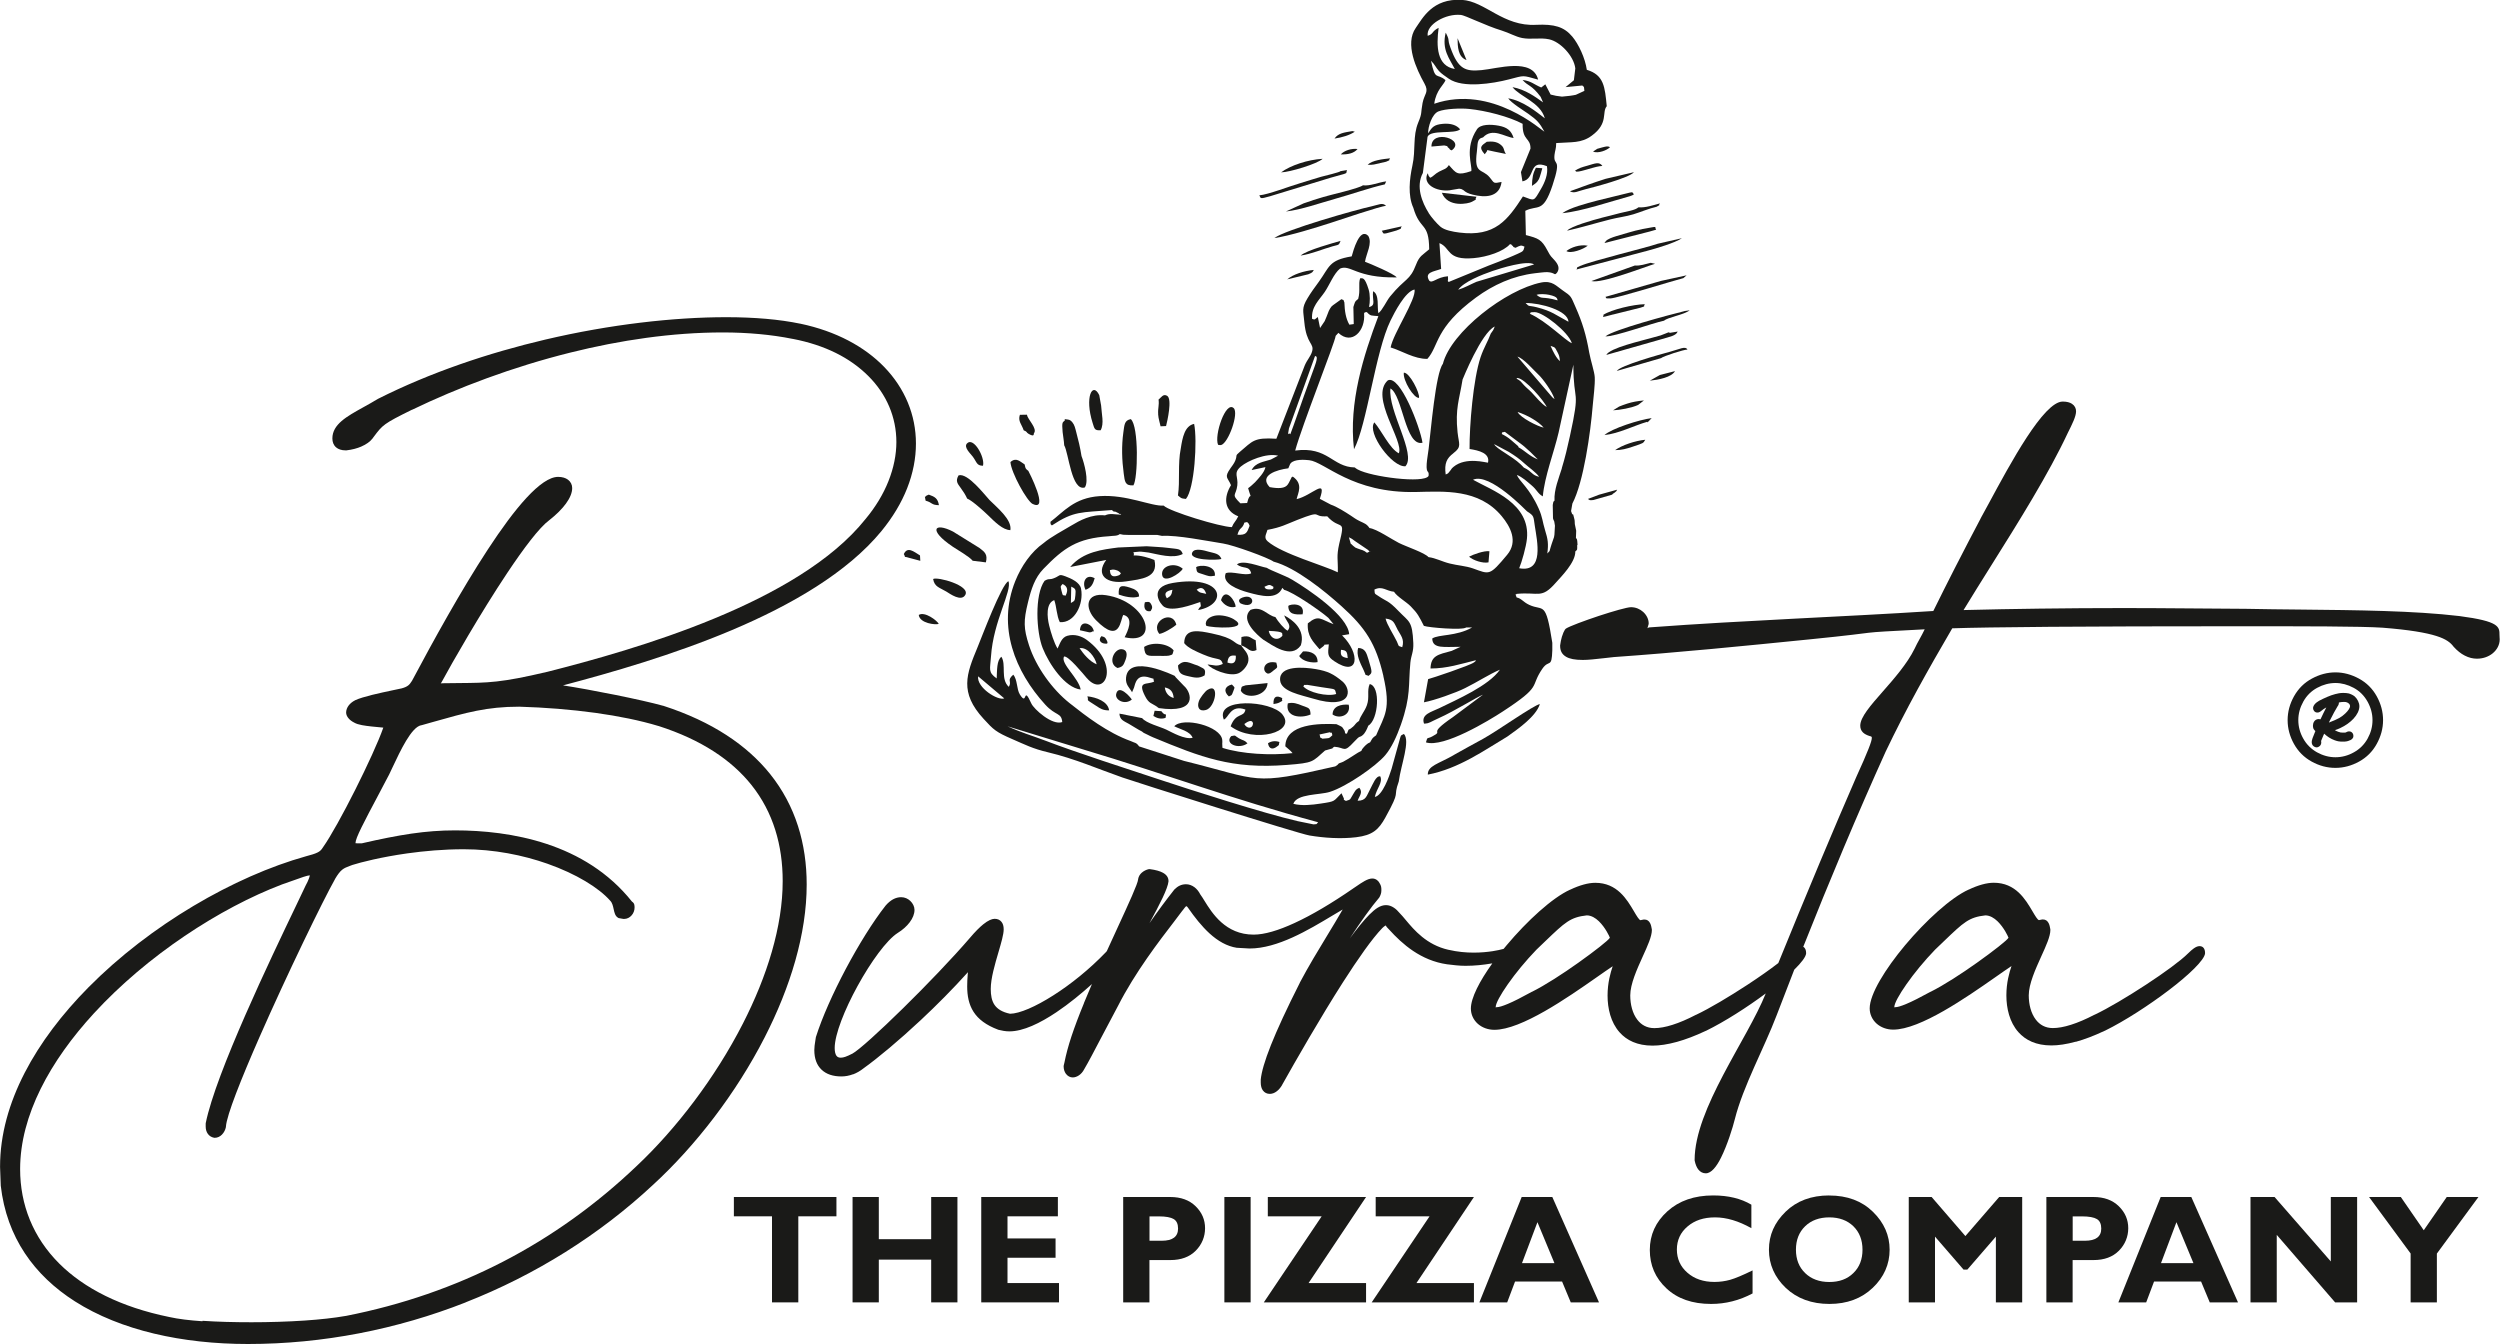 <?xml version="1.0" encoding="UTF-8"?>
<svg id="Layer_1" data-name="Layer 1" xmlns="http://www.w3.org/2000/svg" width="400" height="215.04" version="1.1" viewBox="0 0 400 215.04">
  <defs>
    <style>
      .cls-1, .cls-2 {
        fill: #1a1a18;
        stroke-width: 0px;
      }

      .cls-2 {
        fill-rule: evenodd;
      }
    </style>
  </defs>
  <g>
    <path class="cls-1" d="M246.22,28.68c.13-.25.49-1.48.55-1.76l-1.03-.08c-.47.92-.59,1.57-.63,2.9.45-.3.83-.51,1.11-1.07Z"/>
    <path class="cls-1" d="M240.05,23.11c-.6-.46-1.3-.51-2.16-.43-.85.61-1.36.86-.33,2l.33-.45s.04-.09.04-.11c0-.02.02-.08.04-.11l1.19.26,1.78.36c-.45-.7-.17-.97-.89-1.52Z"/>
    <path class="cls-1" d="M231.72,23.62c.44.33,0,.22.55.44,2.36-1.72-3.26-3.51-3.24-.61l2.05-.18c1.05.25.17,0,.65.36Z"/>
    <path class="cls-1" d="M251.2,30.61c.7.39,1.24-.03,2.55-.35,1.16-.29,6.94-1.79,7.68-2.71l-4.53,1.06c-2,.63-3.87,1.32-5.7,1.99Z"/>
    <path class="cls-1" d="M232.02,30.43l1.44-.24c.38.03.36.07.53.15.32.14.18.19.74.49.24.13.61.24.89.31,1.97.51,4.32.46,4.63-2.03-1.37.28-1.12.22-1.89-.72-1.21-1.48-2.56-.43-2.06-4.13.17-1.23-.06-2.05.99-2.28,1.51-1.61,3.43-.08,4.89.1-.38-1.22-1.07-1.72-2.4-1.97-1.28-.24-2.91-.25-3.46.57-2.04,3.05-.73,5.78-.91,6.69-2.27.77-2.4.38-3.59-.96-.42.66-.72.61-1.56,1.05-.71.37-.93.79-1.44.98-.43-.51-.2-.35-.39-.72-.91,1.72,1.33,3,3.6,2.72Z"/>
    <path class="cls-1" d="M255.93,26.6l.45-.05c-.5-.72-1.16-.4-2.37-.05-1.03.29-1.31.37-2.02.81.04.03.11.02.13.08.13.36,2.64-.62,3.8-.79Z"/>
    <path class="cls-1" d="M230.69,30.83c.94,2.46,4.28,1.77,4.83,1.45,1.22-.72.25.03.72-.8l-5.55-.64Z"/>
    <path class="cls-1" d="M258.1,50.32l4.38-1.09c.95-.33.38-.05.69-.56-1.8.03-5.36.86-6.65,1.71.28.18-.92.64,1.59-.07Z"/>
    <path class="cls-1" d="M264.11,42.05c-.83.2-1.71.51-2.53.43l-6.96,2.49c1.64.46,8.66-2.32,10.19-2.76l-.69-.16Z"/>
    <path class="cls-1" d="M265.72,53.66c-.49.12-.86.23-1.31.36-1.87.54-6.87,1.65-7.4,2.77l8.84-2.52c1.34-.41,2.29-.53,2.58-1.22l-1.23.2-.23-.08-1.25.49Z"/>
    <path class="cls-1" d="M220.79,26.1c.12-.03.93-.2.98-.22.98-.43.26-.1.65-.55-1.2.13-2.86.31-3.6,1.03.84.06,1.19-.08,1.98-.25Z"/>
    <path class="cls-1" d="M261.4,31.14c-.18-.57-.34-.37-1.26-.17l-4.58,1.12c-1.79.48-4.41,1.15-5.59,2.02,3.15-.3,7.76-1.89,10.82-2.72l.62-.25Z"/>
    <path class="cls-1" d="M256.86,47.5c.25.15-.23.27.79.25,1.07-.03,10.43-2.95,11.69-3.25l.52-.45-4.08.89-8.91,2.56Z"/>
    <path class="cls-1" d="M262.72,36.67c-.71.13-1.39.32-2.05.51-.76.21-1.35.38-2.02.59-.33.1-.73.23-1.04.37-.74.35-.65.43-.9.75l7.18-1.83,1.09-.31c-.38-.53.62-.6-2.25-.09Z"/>
    <path class="cls-1" d="M252.92,42.51c-.98.46-.36.1-.69.61l11.25-2.97c1.51-.4,4.49-1.28,5.63-2.04l-3.88.89c-1.75.62-10.76,2.79-12.3,3.52Z"/>
    <path class="cls-1" d="M256.21,34.87c-1.17.27-5.01,1.39-5.47,2.04,2.09-.46,4.6-1.22,6.88-1.8,1.35-.34,2.53-.46,3.71-.82,1.28-.39,2.46-.92,3.73-1.21.91-.54.11,0,.54-.54-1.11.29-2.29.72-3.45.63-.55.49-1.84.64-2.93.92-1.03.26-2.02.54-3.02.77Z"/>
    <path class="cls-1" d="M250.62,40.17c.7.48,2.71-.28,3.42-.86-1.27-.24-2.71.28-3.42.86Z"/>
    <path class="cls-1" d="M269.51,49.78c-2.35.57-11.36,2.98-12.64,4.03,1.32.14,7.59-2.15,9.38-2.5.64-.57,3.12-.91,4.1-1.66l-.84.12Z"/>
    <path class="cls-1" d="M234.64,9.61l-1.43-3.5c.01,1.34.05,3.01,1.43,3.5Z"/>
    <path class="cls-1" d="M181.34,77.66c.72-1,.9-9.45-.41-10.6-1.02.19-1.02.88-1.19,2.1-.31,2.2-.24,4.43.06,6.64.17,1.26.2,1.94,1.54,1.86Z"/>
    <path class="cls-1" d="M191.07,67.82c-1.53.3-1.88,2.23-2.14,3.9-.52,2.58-.1,5.23-.46,7.55.42.33.41.5,1.28.56,1.37-1.62,1.85-9.37,1.31-12.01Z"/>
    <path class="cls-1" d="M185.3,66.28c.04.72.31,1.48.39,1.93l.88-.04c.21-.81,1.01-4.35.17-4.84-.63-.37-.93.25-1.37.6.12.95-.13,1.35-.06,2.35Z"/>
    <path class="cls-1" d="M164.56,69.41c1.05.59.77,0,.89-.12.55-.74-1.02-2.18-1.15-2.94l-1.12.02c-.35,1.01.31,1.55.61,2.48.66.25.35.32.78.56Z"/>
    <path class="cls-1" d="M209.34,43.88c.78-.31.65-.38.87-.69-1.57.14-3.31.7-4.26,1.51l3.4-.82Z"/>
    <path class="cls-1" d="M170.27,71.24c.72,1.24,1.17,7.41,3.3,6.75.7-.98-.1-3.92-.53-5.03-.19-1.25-.53-2.68-.85-3.85-.16-.6-.26-1.12-.62-1.55-.19-.22-.37-.39-.69-.43-1.07-.13-.24-.09-.57.2-.26.26-.45.14-.29,1.8.08.79.2,1.25.25,2.1Z"/>
    <path class="cls-1" d="M203.27,31.38l8.73-2.67c.59-.19,1.19-.36,1.85-.54,2.07-.55,1.43-.4,1.67-.96l-1.07.18c.09.13-2.65.78-3.09.9-1.06.29-2.14.67-3.27,1-1.71.49-5.23,1.86-6.6,1.96.29.46-.09.67,1.79.13Z"/>
    <path class="cls-1" d="M214.53,24.7c1.06.04,2.08-.14,2.68-.86-.99-.12-2.13.24-2.68.86Z"/>
    <path class="cls-1" d="M208.67,32.5l-2.93,1.34c2.42-.27,5.45-1.35,7.92-2.04,2.66-.74,5.48-1.75,7.91-2.3l.22-.48c-1.2.14-2.59.78-3.72.63-.73.53-5.28,1.54-6.35,1.87-1.06.33-2.09.63-3.05.99Z"/>
    <path class="cls-1" d="M219.42,33.02c-2.28.48-13.88,3.77-15.52,5.07,2.45-.35,6.71-1.69,9.1-2.46,1.43-.46,7.91-2.67,8.77-2.69-.58-.6-1.18-.17-2.35.08Z"/>
    <path class="cls-1" d="M204.97,27.58c1.38-.02,5.87-1.39,6.65-2.17-2.33.12-5.15,1.05-6.65,2.17Z"/>
    <path class="cls-1" d="M216.35,20.98c-1.26.22-2.22.3-2.83,1.19,1.23-.18,2.43-.54,3.25-1.1l-.42-.1Z"/>
    <path class="cls-1" d="M195.21,71.21s.12,0,.16,0c1.18-.32,2.88-5.1,2.02-5.91-1.28-1.21-3.15,4.35-2.5,5.87l.32.05Z"/>
    <path class="cls-1" d="M149.3,92.64c.21,1.28,1.07,1.38,2.11,2.01.6.37,2.4,1.68,3.04.53.84-1.51-4.49-2.94-5.15-2.54Z"/>
    <path class="cls-1" d="M147,98.39c.15,1.35,2.72,1.63,3.2,1.43-.26-.52-2.23-2.04-3.2-1.43Z"/>
    <path class="cls-1" d="M147.2,88.87c-1.02-.63-2-1.48-2.59-.22.44.76-.25.25.83.6l1.81.48-.05-.86Z"/>
    <path class="cls-1" d="M232.59,120.82c-2.44,1.4-4.18,1.7-4.14,3.12,4.99-.97,9.04-3.9,12.74-6.1,1.7-1.22,4.57-3.2,5.19-5.19-1.01.18-6.71,4.24-9.05,5.54-1.58.88-3.07,1.66-4.75,2.62Z"/>
    <path class="cls-1" d="M255.59,23.79l-.7.46c.79.36,2.26-.21,2.72-.71-.43-.21-.65-.1-1.27.05-.09.02-.7.19-.75.21Z"/>
    <path class="cls-1" d="M221.09,36.93c.34.4-.11.68,1.65.15.1-.03.73-.21.73-.21,1.15-.49.42-.15.82-.66l-3.2.71Z"/>
    <path class="cls-1" d="M154.74,79.77c.76.28,2.74,2.08,3.26,2.59,1.19,1.16,2.45,2.44,3.66,2.46.28-1.69-2.14-3.61-3.34-4.82-.75-.79-3.5-4.41-4.95-3.94-.53.91-.17,1.31.35,2.02.44.6.73,1.06,1.02,1.68Z"/>
    <path class="cls-1" d="M165.23,80.63c2.75,1.33-.69-5.28-.69-5.28-.55-.39-.49-.6-.59-1.03-.74-.47-1.36-1.21-2.28-.39.12,1.71,2.64,6.26,3.56,6.71Z"/>
    <path class="cls-1" d="M147.99,79.53l-.03-.15.02.16s0,0,.01-.01Z"/>
    <path class="cls-1" d="M157.28,74.51c.35-1.35-1.54-4.69-2.57-3.55-.56.62.6,1.64.94,2.11.66.89.59,1.44,1.63,1.45Z"/>
    <path class="cls-1" d="M152.42,87.46c.74.5,2.69,1.6,3.21,2.26l2.11.26c.32-1.29-.19-1.66-1.02-2.3l-4.24-2.63c-3-1.54-4.02-.26-.05,2.41Z"/>
    <path class="cls-1" d="M150.23,80.83c-.18-1.08-.63-1.34-1.62-1.69-.44.22-.27.04-.62.39l.11.58c1.15.31.84.69,2.13.72Z"/>
    <path class="cls-1" d="M214.49,38.54c-1.12.32-5.44,1.49-6.39,2.35,1.73-.25,3.51-1.03,5.11-1.48.97-.28,1-.11,1.28-.87Z"/>
    <path class="cls-1" d="M176.1,68.85c.6-1.09.14-2.66.08-3.96l-.3-1.67c-1.08-2.21-2.37.32-1.06,4.45.3.95.3,1.23,1.28,1.17Z"/>
    <path class="cls-1" d="M173.91,108.51c2.82,3.28,5.49-2.07-.03-6.13-.76-.56-1.94-1-3.12-.65-.91.27-1.16,1.23-1.55,2.04-.55-.88-1.06-2.53-1.35-3.71-.32-1.31-.54-3.56.82-4.04.37.98.38,2.54.89,3.52,2.33.21,3.87-2.85,3.4-5.34-.19-1.03-1.58-1.64-2.51-1.99-1.07-.4-.84-.12-1.65.23-1.01.44-.86.01-1.68.49-1.62,2.24-1.33,8.19-.3,10.77,1.01,2.53,3.54,6.33,6.08,6.63-.32-1.85-3.26-4.15-2.67-5.28.65-.2,3.05,2.75,3.66,3.46ZM175.47,106.29c-1.12-.43-2.15-1.7-2.74-2.58,1.27-.23,2.5,1.46,2.74,2.58ZM171.4,93.86c.69.33.76.42.66,1.4-.1.99-.13.85-.72,1.22l.06-2.62ZM170,93.44c.76.31.98.98.48,1.88-.44-.21-.39.23-.65-.83-.21-.86-.11-.64.18-1.05Z"/>
    <path class="cls-1" d="M218.96,108.14c.59-.5.67-.41,0-2.61-.33-1.09-.54-1.8-1.64-1.86-.39,1.08.32,2.41.87,3.57.53,1.12,0,.55.77.9Z"/>
    <path class="cls-1" d="M189.24,91c-1.25-1.11-3.5-.5-3.3.98.2,1.51,2.92-.24,3.3-.98Z"/>
    <path class="cls-1" d="M173.98,111.41c.33.89-.55.27,1.43,1.54.64.42,1.05.72,2.05.71-.2-1.46-2.08-2.09-3.47-2.25Z"/>
    <path class="cls-1" d="M180.08,105.59c.31-.83.29-1.63-.58-1.72-1.21-.13-2.36,2.24-.7,3.01.8-.18.95-.38,1.28-1.29Z"/>
    <path class="cls-1" d="M181.09,111.93c-.24-.43-2.12-2.54-2.5-.9-.23.97,1.38,1.83,2.5.9Z"/>
    <path class="cls-1" d="M180.13,93.03c2.52-.38,5.25-.57,4.58-3.43-.78-.34-2.35-.8-3.33-.72.26-.67-.69-.44.95-.62.2-.02,1.19.12,1.46.15,1.44.26,3.88,1.04,5.45.23-.32-.89-.65-.76-2.36-.98-1.14-.15-2.25-.16-3.42-.26l-4.56.2c-2.42.32-5.63.65-7.67,3.12l5.77-1.13c-1.8,2.42.06,3.9,3.11,3.44ZM178.41,91.17c.6.13.74.35.94.57-.18.16-.08.22-.45.35-1.4.48-1.25-.65-1.32-.87.34-.07.43-.13.83-.05Z"/>
    <path class="cls-1" d="M197.39,99.07c-.73-.44-1.94-.71-2.84-.59-.66.09-1.6.47-1.63,1.3,0,.04.03.13.03.17,0,.03.03.12.05.17.83.35,7.28.7,4.39-1.05Z"/>
    <path class="cls-1" d="M242.93,71.41c.07.05.02-.02,0,0h0Z"/>
    <path class="cls-1" d="M183.18,96.36c-.28,1,.15,1.58.91,1.42.11-.24.47-.5.06-1.16-.25-.41-.43-.33-.97-.26Z"/>
    <path class="cls-1" d="M192.97,113.59c1.51-.44,2.22-4.49.21-3.2-.4.25-1.17,1.28-1.35,1.77-.36.97.03,1.76,1.15,1.43Z"/>
    <path class="cls-1" d="M191.38,90.76c.12.93.15.81,1.06,1.11.87.28,1.03.42,1.94.25.21-1.76-2.54-1.8-3-1.36Z"/>
    <path class="cls-1" d="M195.43,89.44c-.34-.89-1.07-.9-2.01-1.16-.77-.22-2.21-.63-2.62.05-.83,1.37,3.98,1.33,4.63,1.11Z"/>
    <path class="cls-1" d="M192.74,108.06c.27-1.18-.2-1.04-1.1-1.57-1.32-.39-2.13-1.08-3.16-.01.08,1.28.51,1.46,1.67,1.72,1.03.24,1.7.39,2.59-.14Z"/>
    <path class="cls-1" d="M263.56,67.48l.04.11.67-.69c-1.87.21-6.49,1.69-7.55,2.71,2.28-.23,4.8-1.55,6.83-2.12Z"/>
    <path class="cls-1" d="M260.29,64.6c-.4.13-.82.28-1.23.45l-.97.6c1.06-.04,3.01-.39,4.01-.86l.93-.72c-1.03.1-1.83.23-2.75.53Z"/>
    <path class="cls-1" d="M254.07,79.83c.29.17.16.26.89.17l2.97-.85c.33-.37.1-.07.4-.32.48-.4.15-.1.42-.48l-2.89.8-1.79.68Z"/>
    <path class="cls-1" d="M261.2,71.48c1.89-.63,1.67-.54,2.04-1.12-1.62.16-3.71.86-4.82,1.66,1,.01,1.87-.23,2.78-.54Z"/>
    <path class="cls-1" d="M267.16,56.29c-1.56.42-7.95,2.19-8.47,3.06l7.08-2.05c.33-.3,3.65-1.38,4.22-1.37-.32-.62-1.26-.06-2.83.36Z"/>
    <path class="cls-1" d="M263.97,60.91c1.39-.15,3.47-.53,4.03-1.53l-2.42.62-1.61.91Z"/>
    <path class="cls-1" d="M227.04,63.66c.18-.74-1.53-4.12-2.43-4.03-.17,1.23,1.6,4.12,2.43,4.03Z"/>
    <path class="cls-1" d="M235.05,89.07c.64.58,2.18,1.1,3.11.91l.15-1.78c-.82-.13-2.63.52-3.26.87Z"/>
    <path class="cls-1" d="M216.43,116.31c-.87.79-.45-.07-.93,1.09-.51-.18-.16.21-.35-.45-.51-.81-.28-.57-1.31-1.08-2.62-.13-8.15-.12-8.19,3.54.46.43.78.61,1.16,1.09-3.54.39-8.09.15-11.21-.84-.02-.05-.02-.13-.02-.17l-.02-.53c0-.24.04-.22,0-.57-.23-2.23-6.29-3.72-7.68-2.19.88.47,2.54.78,2.94,1.85-1.25.31-3.21-.83-4.23-1.32-.97-.46-3.19-1.01-3.85-1.83l-3.63-.72c.04,1,.7,1.18,1.51,1.64.74.42,1.38.87,2.11,1.23.04.04.1.09.13.11.03.02.1.08.14.1l.62.3c.48.23.32.18.86.41,7.72,3.2,12.58,5.11,21.41,4.42,4.34-.34,4.03-.47,6.12-2.31l1.17-.33.1-.14.22-.13c1.76.12,1.44,1.07,3.17-.81,1.04-1.14.78-.57,1.34-1.03.43-.35.7-.98.92-1.54,1.62-.93,2-6.31.22-6.65-.48,1.09.02,2.08-.45,3.39-.36,1.01-1.04,1.68-1.25,2.5-.63.42-.51.52-1,.97ZM211.59,118.19c-.66-.4-.2.03-.47-.67l1.65-.36c.48.34.17-.43.41.48-.63.62-.55.43-1.59.55Z"/>
    <path class="cls-1" d="M215.87,101.48c-.2-2.95-6.53-7.18-9.11-8.72-1.16-.69-3.42-1.47-4.08-1.91-1.14-.2-3.77-1.34-4.77-.55,1.03.82,1.94.11,2.28,1.43-.93.48-3.04-.4-4.07-.02-.69,1.66,2,2.65,3.61,3.09,2.02.55,4.61,1.23,5.44-.74l.3.32c1.39.33,5.73,3.31,7.07,4.48l.83,1.01c-2.06-.74-2.35-1.6-4.12-.13-.14,2.06.87,2.93,1.87,4.14l.27-.21c1.13-.79-.19-.41,1.22-.57-.19,1.62-.19,1.97.86,2.68,4.03,2.72,4.19-1.27,1.26-4.12l1.14-.19ZM203.05,94.31c-.7-.02-.66-.35-.74-.43.73-.29.72-.46,1.43,0-.06.09.25.46-.69.43ZM215.64,105.3c-1.05-.18-1.18-.44-1.08-1.33.93.07.98.34,1.08,1.33Z"/>
    <path class="cls-1" d="M252.41,87.23s-.05-.64-.05-.68c-.1-.53-.01-.18-.21-.47l.04-1.16-.22-1.07c-.04-.56.02-.47-.12-.99-.26-1.02-.08-.31-.32-.64l-.16-.45.21-1.2c1.81-3.47,2.9-11.35,3.26-15.71.11-1.3.38-3.26.32-4.51-.05-.88-.65-2.64-.88-3.92-.5-2.88-1.11-4.86-2.21-7.34-.76-1.71-.6-1.65-2.07-2.65-.98-.66-1.63-1.59-3.4-1.24-5.68,1.14-14.46,7.92-15.74,13.02-1.16,1.45-1.93,10.8-2.28,13.61-.09.73-.27,1.73-.31,2.38-.11,1.72.43.92.3,1.94-.72,1.25-9.18.15-11.33-1.03-.3-.17-.31-.19-.48-.33-3.6-.06-4.27-3.41-9.53-2.7,1.12-4.1,6.35-17.24,6.48-18.36l.43-.47c2.16,2.03,4.38-.35,4.11-3.12.24-.29-.04-.1.44-.21.63.7.75.53,1.85.65-2.36,6.25-4.78,13.82-3.9,21.3,2.09-3.96,3.4-15.59,5.85-20.6.6-1.23,2.34-4.64,3.83-4.96.34,1.51-3.42,7.04-3.82,9.27,1.76.53,3.82,1.87,5.88,1.83,1.89-2.12,1.14-4.93,7.77-9.81,2.76-2.03,5.95-3.48,9.43-3.89.46-.05,1.57-.2,1.98-.18,1.37.07,1.07.65,1.57.08.46-.67.19-1.29-.35-1.92-.66-.77-.6-.51-1.21-1.66-.92-1.73-1.44-1.91-3.43-2.43l-.09-3.88c1.99-1.02,2.83.49,4.35-4.07,1.56-4.7.1-2.89.32-4.88.08-.72.27-.95.27-1.89,2.48-.19,3.99.07,5.7-1.19,2.72-1.99,1.56-3.73,2.39-4.71-.3-3.06-.43-4.99-3.19-5.82-.26-1.88-1.33-4.13-2.32-5.31-1.33-1.59-2.9-2.02-5.77-1.89-5.31.3-8.16-3.77-11.9-3.99-4.72-.28-6.31,2.97-7.38,4.49-1.79,2.54.11,6.6,1.39,8.89.78,1.4-.01,1.61-.3,3.12-.32,1.7-.03,1.53-.69,3.12-.92,2.23-.37,4.31-.94,6.91-.46,2.11-.75,4.77.15,6.73,1.08,3.73,2.5,2.2,2.54,6.65-1.05.92-1.55,1.02-2.09,2.42-1.03,2.69-1.68,2.08-4.16,5.12-.59.72-1.23,2.21-1.88,2.68-.23-.9.2-3.01-.85-3.51-.17,1.41.53,2.25-.64,2.53.16-.81.19-2.01-.08-2.85-.61-1.94-.92-1.77-1.35-1.75-.32.92.07,1.92-.31,3.29-.6.47-.51.53-.77,1.3l.06,2.73-.7.1c-.57-.98-.75-2.15-.8-3.56-.29-.64.09-.23-.48-.52l-1.35.97c-.32.3-.18.09-.49.58-.19.31-.18.37-.3.66-.18.45-.29.77-.53,1.3l-.74,1.1-.36-1.76c-.49.36-.42.51-.92.29-.13-1.95,1.12-2.97,2.03-4.3.76-1.12,1.45-2.94,2.44-3.73,1.67-.74,2.59,1.53,9.07,1.4-.36-.55-4.35-2.24-5.07-2.5.19-1.3,1.23-2.95.52-4.14-1.38-1.43-2.41,2.42-2.65,3.28-3.7.61-3.54,1.69-5.24,4.04-.72.99-1.25,1.69-1.84,2.68-.96,1.6-.66,1.95-.5,3.78.33,3.62,1.66,3.37,1.23,4.76-.23.76-.77,1.27-1.16,2.19l-4.54,11.73c-3.64-.24-3.79.38-5.86,2.11-.83.69-.33.45-.73,1.42-.18.43-.52.86-.74,1.17-1.08,1.54-.47,1.43.07,2.73-1.19,1.94-1.16,4.06,1.16,4.98-.43.89-.71.94-1.02,1.73-1.81-.02-10.03-2.52-10.91-3.44-2.04.12-5.91-1.81-10.25-1.52-4.08.27-5.76,2.51-7.87,4.11.03.56.02.32.23.58,3.57-2.36,4.67-2.05,9.6-2.46.63.54.17.07.65.3l.41.2c.06.03.17.18.22.12.05-.06.15.07.22.12-1.11-.02-1.76-.28-2.6.11-2.16-.23-4.05.82-5.41,1.64-1.23.74-3.28,1.82-4.41,2.79-1.98,1.38-3.58,3.69-4.54,6.09-2.93,7.31-.02,14.48,4.8,19.76,1.68,1.84,2.59,1.24,2.72,2.79-1.62.59-4.54-2.08-4.94-2.96-1.4-3.1-.58.56-1.84-1.45-.55-.88-.36-2.36-1.06-3.17-1.11.98-.16.99-.71,1.95-1.38-1.26-.37-3.56-1.19-4.82-.76.6-.68,2.16-.75,3.47-1.42-1.02-1.05-1.42-.91-3.52.37-5.67,3.41-10.51,2.79-12.03-1.05.35-4.3,9.01-4.95,10.58-1.78,4.28-2.92,7.2.97,11.43,1.61,1.76,1.95,2.1,4.6,3.25,1.99.86,3.25,1.53,5.72,2.11,4.33,1.03,8.05,2.69,11.9,4.03,1.97.69,28.12,8.98,29.94,9.28,2.34.39,5.01.57,7.44.28,2.67-.32,3.63-1.24,4.69-3.16,2.58-4.68,1.13-2.96,2.14-5.75.37-2.76,1.87-6.48.83-7.62-.63.33-.44.12-.74,1.12l-1.24,4.47c-.37,1.19-1.45,4.27-2.68,4.49.3-1.4,1.32-2.3.87-3.3-.71-.08-1.13,1.17-1.61,2.05-.61,1.11-.63,1.84-2.01,1.86.28-.81.89-1.31.27-2.08-.6.26-.61.44-.99,1.04-.56.88-.27.8-1.15,1.07-.67-.37-.12-.04-.41-.57l-.3-.66c-1.37,1.31-.83,1.28-3.32,1.65-1.46.22-3.05.39-4.39.04.57-1.64,4.22-1.39,5.85-1.91,2.72-.87,7.37-4.11,8.86-5.87,1.01-1.2,1.84-3,2.5-4.87,1.63-4.65,1.17-6.28,1.52-9.95.12-1.21.53-1.68.47-3.12-.16-3.6-.66-3.35-2.35-5.11-1.71-1.79-1.89-1.49-3.27-2.44-.6-.42-.54-.21-.6-1.01,1.27-.63,1.86.23,3.13.35.49.79,1.97,1.61,2.68,2.34,1.12,1.14,1.33,1.61,2.1,3.12.77.28,6.25.73,6.77.25h.96c-2.56,1.46-5.37,1.08-6.39,1.77.03,1.72,1.98,1.31,4.53,1.33l-1.42.65c-2.2.59-3.32.75-3.39,2.82,2.66,0,4.91-.75,7.27-1.33-.24.37.11.01-.34.37-.6.47-6.75,2.53-7.31,2.66l-.67,3.71c1.64-.3,5.11-1.53,6.6-2.28,1.92-.95,3.91-2.25,5.56-2.94-1.79,2.57-6.81,4.74-9.71,6.16-1.22.6-2.96.96-2.44,2.46.05.01.12.01.15.01.73-.05.81-.25,2.22-.88,2.45-1.09,6.31-3.5,7.07-3.75l-4.83,3.6c-4.36,2.98-1.21,1.98-3.31,3.09-.85.45-.7-.06-.99.94,2.84.91,10.11-3.52,12.23-4.9,6.54-4.26,4.31-3.86,6.41-6.9,1.07-1.54,1.48.04,1.58-2.94v-1.19c-1.07-6.88-1.4-5.01-3.69-6.07-.99-.46-1.22-1.02-2.02-1.19-.31-.92-.2-.25,0-.57,3.58-.34,3.94.87,6.28-1.8.83-.94,3.15-3.23,3.11-4.99.39-.32.29-.29.3-1.06ZM245.46,42.31l-9.23,2.78c-1.09.47-1.86.94-2.92,1.27.9-1.27,3.75-2.4,5.49-3,1.23-.42,5.58-1.79,6.66-1.05ZM233.68,2.37c.77.08,3.99,1.73,6.57,2.51,1.24.38,2.22.99,3.29,1.2,1.42.28,2.91-.1,4.32.21,1.78.38,3.95,2.66,4.19,4.65l-.23,1.9-1.33,1.1,2.69-.26c.28.39.22-.16.32.86l-1.37.63-.42.08-.53.08-1.26.13-.95-.13-.87-.2-.85-1.64-.65.51c-1.21-.51-1.54-1.01-2.99-1.21.86,1.02,1.39.7,2.89,2.7l.39.89c-1.25-.89-2.79-2.04-4.89-2.44,1.14,1.51,4.46,2.41,5.17,4.99-1.37-1.06-3.55-2.83-5.86-3.2.48.73,2.42,1.92,3.22,2.48,1.42,1.01,1.79,1.43,2.58,2.86-.34-.09-8.41-7.62-17.63-4.47.28-2.2,1.6-3.09,1.8-3.78-1.43-1.22-1.62.24-2.32-3.1.64.62.75,1.07,1.27,1.64.38.42,1.08.89,1.6,1.25,2.24,1.53,7.01.76,9.57.1,2.63-.68,2.09-.69,4.7.03-.89-3.57-6.56-1.74-9.06-1.52-2.53.23-3.71-.08-4.97-3.6-.56-1.56-.04-.94-.66-2.22-.02-.04-.06-.12-.1-.17-.66,2.72.6,4.13,1.46,5.81-2.89-.48-2.98-3.63-2.59-6.59-1.2.62-.73.94-1.75,1.28-.27-1.82,2.93-3.59,5.27-3.34ZM228.6,34.09c-1.07-1.7-2.11-4.25-.94-6.42l.75-5.79c.5-1.18,4.34-.38,5.21-1.19-.57-.69-1.5-.98-2.73-.88-1.51.13-1.78.57-2.39,1.53-.03-1.05.62-3.1,1.64-3.51,1.09-.44,3.59-.54,4.92-.4,2.68.27,6.38,1.22,8.56,2.38-.05,2.78,1.27,2.15,1.26,3.97l-1.53,3.76.24,1.48c2.17-.42.89-3.62,3.92-2.43.22,1.23-.33,2.58-.96,3.65-1.2,2.05-.95,1.9-2.88,1.19-2.46,3.79-4.47,6.5-10.17,5.78-1.09-.14-2.37-.38-3.03-.94-.55-.46-1.49-1.55-1.87-2.16ZM230.58,43.02l-.27-4.12c1.84.73,1.09,2.79,5.49,2.4,2.15-.19,4.78-1.06,5.8-2.24.49.14.07.03.37.24.49.33-.34.03.51.35.73-.36.85-.48,1.44-.19-.17.79-.29.76-1.05,1.13-.55.26-.93.4-1.48.64-1.16.5-2.12.83-3.25,1.28l-6.36,2.61c-.08-.11-.12-.15-.14-.15.02-.02.07-.16.03-.77-1.81.14-2.49,1.21-2.99.71-.84-1.37.76-1.45,1.9-1.88ZM251.49,54.91c-1.03-.4-4.05-3.54-6.72-4.71.27-.17-.23-.25.79-.26,1.31,0,5.36,3.15,5.94,4.97ZM249.59,57.78c-.57-.45-1.12-1.55-1.5-2.44.74.28.64.13,1.08.96.29.55.34.7.42,1.47ZM247.85,47.17c1.5.32,1.26.69,1.37.89-2.59-.73-2.37-.07-3.37-.88.43-.19,1.44-.13,2-.01ZM250.95,51.48c-2.05-1.08-2.59-1.69-5.08-2.32-1.38-.35-1.14.01-1.77-.68,2.37-.02,6.8,1.21,6.85,3ZM246.2,59.99c.63.58,2.18,2.69,2.53,3.87-.06-.04-.14-.1-.18-.14-.04-.04-.12-.1-.17-.14l-5.59-6.52c.96.24,2.59,2.17,3.4,2.92ZM242.78,60.48c1.18.02,4.36,3.76,4.7,4.66-.96-.62-1.6-1.5-2.42-2.35-.45-.47-.77-.68-1.22-1.16-.58-.62-.45-.63-1.21-1.06l.14-.09ZM246.99,68.42c-.92-.17-3.76-1.6-4.17-2.5,1.49.47,3.34,1.51,4.17,2.5ZM240.77,69.09l2.79,2.09c.48.36.79.72,1.27,1.11l1.22,1.21c-1.28-.48-1.99-1.32-3.09-1.94-.04-.1-.04-.14-.03-.15-.03-.02-.08-.07-.17-.15l-1.01-.87c-.45-.39-.99-.72-1.49-.96.27-.23-.32-.19.51-.33ZM246.25,76.29c-1.24-.3-1.02-.8-2.44-1.48l-.18-.19s-.08-.08-.1-.1c-.04-.04-.18-.17-.22-.22-1.47-1.39-3.89-2.47-4.25-3.24l2.34,1.24c1.05.66,1.67,1.08,2.51,1.85.69.64,1.81,1.37,2.35,2.14ZM232.53,72.52c1.39-1.05.89-1.41.68-3.35-.4-3.8.28-5.21.8-8.44.02-.03,2.99-7.48,5.15-8.49-.26.67-.25.58-.64,1.14-.45,1.24-1.11,2.23-1.63,3.78-1.18,3.51-1.79,10.97-1.76,14.68,1.5.23,3.3.67,2.95,2.19-.27.01-3.53-.98-5.51.66-.44.37-.3.36-.56.65-.37.41-.18.36-.7.58-.25-1.82.19-2.61,1.22-3.39ZM206.22,68.58l4.19-11.63c.07.13.63-.22-.07,1.69l-1.71,4.71c-.74,2.06-1.46,4.24-2.18,6.13-.35-.48-.5.74-.22-.9ZM197.97,77.66c.17-1.43-.69-1.95.57-3.02,1.09-.92,4.08-2.21,5.96-1.73l-1.15.61c-1.13.38-2.46.46-3.09,1.69l2.21-.47c-.16.85-1.08,1.78-1.66,2.42-.37.34-.69.66-1.11.95.7,2.42.36.16-.16,2.37l-1.08.05c-1.55-1.54-.7-1.13-.49-2.87ZM214.05,91.57c-2.1-1.06-8.9-2.93-11.23-4.96-.7-.61-.17-1.2-.03-1.83,2.23-.42,2.9-.85,4.77-1.59,4.34-1.71,2.16-.43,4.8-.58,2.13,2.38,2.98.12,1.92,4.37-.48,2.16-.18,2.4-.23,4.59ZM199.09,83.62l.45-.09c.33.31.21.17.4.6-.42,1.09-.52,1.51-1.95,1.43.34-1.27.79-.86,1.11-1.94ZM156.5,108.21l4.18,3.53c-1.02.41-4.43-1.72-4.18-3.53ZM210.9,131.56c-.42.42-.01.25-.74.34l-2.55-.52c-5.45-1.26-16.94-4.94-22.12-6.66-4.98-1.65-13.3-4.32-18.25-6.22-2.15-.82-3.88-1.29-6.03-2.29l12.19,3.73c13.04,3.9,23.6,7.87,37.5,11.62ZM223.57,100.67c.56,1.03,1.17,1.59.79,2.88-.78-.23-.5-.16-.86-.91-.54-1.12-1.6-2.7-1.81-3.67,1.35.17,1.34.69,1.89,1.7ZM221.33,108.15c1.24,5.39.23,6.22-1.15,9.5-.62.45-.53.37-.96,1.12l-.33.16c-.2.16-.16.1-.42.34-.05.05-.2.2-.24.25-.47.54-.17.19-.41.61-.61.26-1.79,1.16-2.91,1.75l-.7.27c-.25.3-.15.19-.56.47-13.56,3.12-11.75,2.21-24.22-.88l-7.18-2.32c-.45-.66-.67-.52-1.31-.84-3.73-1.34-7.16-3.98-9.82-6.09-2.77-2.2-5.34-5.76-6.47-9.22-.9-2.76-.89-3.95-.18-6.87.53-2.17,1.1-3.95,2.47-5.37,3.26-3.37,5.41-4.91,10.48-5.23.78-.11,1.31,0,1.75-.35l.54.11.9.03h2.88s.97,0,.97,0h.7s.75.15.75.15c2.45-.15,7.23.82,9.78,1.22,1.68.26,7.22,2.27,8.08,2.9,3.56.95,8.18,4.71,10.89,7.15,3.8,3.42,5.49,5.99,6.68,11.14ZM215.83,85.97c.56.26.55.3.95.59l2.15,1.46c.08.15.16.22.21.26.19-.03.14.09,0,0-.09.01-.22.06-.42.17-.61-.49-.83-.42-1.48-.68-.43-.17-.34-.1-.75-.45-.29-.24-.2-.24-.37-.32l-.29-1.02ZM241.16,88.75c-2.87,3.44-2.81,3.15-5.48,2.2-1.17-.41-2.46-.47-3.73-.79-1.25-.31-2.24-.88-3.39-1.02-.6-.7-3.56-1.68-4.74-2.27-1.14-.57-3.55-2.24-4.7-2.38-.47-.68-.78-.73-1.54-1.1-.68-.33-.95-.56-1.48-.91-.86-.56-2.19-1.41-3.17-1.74l-1.76-.93c1.2-3.49-1.25-.52-3.71.05.21-.98,1.1-2.41-.62-3.61-.44.31-.06-.03-.33.42-.47.78-.42,1.81-3.36,1.27-1.8-1.89,1.18-2.79,2.98-3.01l.29-.68s.07-.1.1-.14c.58-.65,2.14-.57,2.94-.48,2.53.27,6.85,5.32,17.1,5.09,4.53-.1,10.04-.54,13.7,3.85,1.41,1.69,2.67,4.06.89,6.19ZM243.07,90.92c.42-.99,1.11-3.44,1.24-4.72.56-5.65-5.56-7.73-8.63-9.44,2.66-1.22,8.53,4.98,8.65,5.06,1.16.74,1,.78,1.24,2.33.37,2.43,1.53,7.51-2.49,6.77ZM249.9,74.92c-.48,1.55-1.28,3.44-1.18,5.18-.14.21-.16-.09-.28.7l.04,2.12c0,.06.04.14.05.19l.15.33.11.67-.08,1.44-.07.4-.38,1.1c-.16.54-.2.61-.33,1.12l-.36.39c.21-1.58.09-2.28-.36-3.73-.42-1.36-.39-2.06-1.02-3.46-1.48-3.33-3.13-4.37-3.48-5.38.89.36,1.61,1.05,2.27,1.6,1.03.86,1,1.34,1.87,1.83.28-3.2,1.79-7.05,2.53-10.23l2.36-10.83c0,6.45,1.19,3.43-.56,11.45-.38,1.75-.79,3.47-1.3,5.12Z"/>
    <path class="cls-1" d="M227.6,70.84c-.38-2.51-3.6-10.94-5.55-9.98-2.95,2.66,2.64,9.74,1.76,11.67-1.47-.76-2.7-3.53-3.91-4.95-1.27,1.62,2.85,7.23,4.97,7.02,1.79-1.93-2.82-8.86-2.4-12.45,1.96,1.11,2.37,9.36,5.13,8.69Z"/>
    <path class="cls-1" d="M186.27,97.1c1.4.82,4.44-.34,5.77-.78.2,1.12.06.4-.34,1.29,4.86-.89,4.17-5.72-4.04-4.34-4.06.68-1.97,3.49-1.38,3.83ZM186.7,95.73c-.51-.81-.17-1.15.89-1.37-.12.85-.28,1.01-.89,1.37ZM193,95.02c-.81-.22-1-.07-1.53-.67.89-.62,1.28-.05,1.53.67Z"/>
    <path class="cls-1" d="M196.62,111.43c.51-.28.39,0,.74-.92.25-.67.21-.46-.26-.99-1.18.28-1.36,1.13-.48,1.91Z"/>
    <path class="cls-1" d="M196.99,117.78c-1.13,1.24,1.24,2.18,2.61,1.15-.56-.58-.6-.37-1.35-.79-.75-.42-.42-.55-1.26-.36Z"/>
    <path class="cls-1" d="M198.53,110.52c.77,1.44,4.2.91,4.28-1.23l-3.5.36c-.81.27-.6.12-.78.87Z"/>
    <path class="cls-1" d="M204.32,119.44c.49-.38.19-.06.39-.72-.66-.23-1.3-.15-1.83.2.14.91.73,1.08,1.44.52Z"/>
    <path class="cls-1" d="M202.72,107.73c.36.19.8-.25,1.09-.49.61-.49.63-.32.4-1.22-1.94-.45-2.4,1.23-1.48,1.71Z"/>
    <path class="cls-1" d="M203.76,112.65c.33-.05.74-.13.94-.25.86-.51.28,0,.46-.7-.89-.48-1.47-.3-1.4.95Z"/>
    <path class="cls-1" d="M198.63,101.92l-.03,1.33c1.16.41,1.4,1.25,2.44.76l-.13-1.57c-.8-.29-.92-.87-2.28-.52Z"/>
    <path class="cls-1" d="M205.19,114.31c-1.85-2.28-10.84-2.75-9.38.82.76-.22,1.05-2.48,3.46-1.6-.25,1.36-1.5.36-2.37,2.68,3.8,2.81,10.59.94,8.28-1.9ZM199.09,115.84c1.36-1.03,1.37-.1,1.39-.08-.05.87-.99.88-1.39.08Z"/>
    <path class="cls-1" d="M214.76,109.01c-1.42-1.18-2.34-1.63-4.22-1.95-1.9-.33-5.93-.65-5.72,1.79.15,1.81,3.37,2.35,5.28,2.93,6.26,1.9,6.24-1.45,4.67-2.77ZM208.51,109.8c.45-.3-.45-.17.67-.22l2.26.37c2.43.39,2.08.14,2.35,1.09-1.4.46-4.48-.24-5.28-1.25Z"/>
    <path class="cls-1" d="M197.69,97.09c.07-.83-1.66-3.32-2.33-1.07.48.78,1.38,1.33,2.33,1.07Z"/>
    <path class="cls-1" d="M204.07,98.73c-1.31-.24-2.14-1.85-3.99-1.15-1.73,1.59,1.07,4.02,2.03,4.76,1.47.89,4.45,3.2,6.03.9.76-2.5-1.31-4.07-2.67-4.78.35,1.08,1.29,1.51.55,2.45-.49-.2-1.58-1.51-1.96-2.18ZM203,100.94c2.75.11,2.04.44,2.19.78-.81.94-1.94.46-2.19-.78Z"/>
    <path class="cls-1" d="M213.21,114.32c1.16.8,3,.07,2.58-1.57-1.19-.1-2.56.22-2.58,1.57Z"/>
    <path class="cls-1" d="M206.05,112.54c-.46,2.2,2.07,2.45,3.64,1.78-.05-1.16-.33-1.01-1.39-1.44-.69-.28-1.4-.56-2.24-.34Z"/>
    <path class="cls-1" d="M208.5,104.21l-.63.75c.56.91,2.11,1.14,2.94.98.04-1.28-1.03-1.78-2.31-1.72Z"/>
    <path class="cls-1" d="M175.15,92.52c-1.39-.79-2.09.62-1.46,1.85.97-.37,1.18-.94,1.46-1.85Z"/>
    <path class="cls-1" d="M172.79,100.84l1.51.34c.41-.02.32-.07.5-.16.01-.04.43.24.02-.54-.33-.64-1.92-1.4-2.03.35Z"/>
    <path class="cls-1" d="M176.96,95.23c-3.28-.5-3.49,2.07-1.61,3.99,3.97,4.05,3.89-.24,4.39-.84,1.76.45.67,2.67.2,3.58,5.75,1.33,3.74-5.7-2.98-6.73Z"/>
    <path class="cls-1" d="M176.24,101.78c-.64.67-.04,1.19.6,1.2.02-.03.74.24.09-.79-.19-.3-.37-.29-.7-.41Z"/>
    <path class="cls-1" d="M183.06,103.51c.1,1.58.59,1.43,2.15,1.43.36,0,1.55.03,1.82-.04.73-.19.53-.17.75-.84-.9-1.12-3.38-1.42-4.72-.55Z"/>
    <path class="cls-1" d="M182.25,95.43c.02-.82-.65-1.16-1.45-1.41-1.48-.48-1.88-.3-1.8,1.11.83.29,2.22.67,3.25.31Z"/>
    <path class="cls-1" d="M189.48,102.91c.56.75,1.92,1.33,2.99,1.79,2.53,1.09,2.8.38,3.18,1.53-1.04.47-1.36.17-2.44.08.49.7,3.38,2.02,4.91,1.43.65-.25,1.52-1.2,1.62-2.02.14-1.15-.75-1.78-1.16-2.47-1.38-.33-.8-1.09-4.69-1.9-1.91-.39-4.38-.99-4.42,1.55ZM197.73,104.91c.07,1.16-.44,1.42-1.34,1.1.09-.9.39-1.24,1.34-1.1Z"/>
    <path class="cls-1" d="M198.81,95.6c-1.05.38-.32.94-.31.95,2.46,1.08,2.39-1.71.31-.95Z"/>
    <path class="cls-1" d="M206.13,96.95c0,1.35,1.02,1.41,2.28,1.34.47-1.86-1.91-1.72-2.28-1.34Z"/>
    <path class="cls-1" d="M189.49,109.8l-1.36-1.42s-.07-.1-.09-.12c-.02-.02-.06-.08-.09-.12,0,0-7.36-3.63-7.78.25-.13,1.17.56,1.64.96,2.37l.31-.73c.21-.67.42-2.32,2.54-1.6.97.33.38-.07.68.62-1.11.57-2.73-.19-1.47,2.29.64,1.26,1,1.1,1.98,1.77.02.01.09.12.11.09.01-.03.07.05.1.09,6.29.94,5.27-2.43,4.12-3.49ZM186.37,109.99c.92.18,1.34.71,1.42,1.69-.75-.2-1.31-.77-1.42-1.69Z"/>
    <path class="cls-1" d="M185.82,113.79l-1.08-.07-.2.84c.49.29,1.12.58,1.95.3.18-1.06.04-.06-.67-1.07Z"/>
    <path class="cls-1" d="M185.49,101.42c.62-.04,2.2-1,2.72-1.46-.62-2.54-4.25-.49-2.72,1.46Z"/>
  </g>
  <path class="cls-2" d="M332.12,166.67c-1.49.41-2.79.6-3.9.6-2.45,0-4.14-.85-5.27-2.12-1.43-1.6-1.93-3.84-1.93-5.89s.47-3.66.82-4.69c-.61.4-1.55,1.05-2.67,1.84-4.52,3.16-11.94,8.33-16.26,8.33-1.05,0-1.98-.37-2.65-.96-.69-.62-1.11-1.48-1.11-2.44,0-2.27,2.49-6.31,5.67-10.11,3.28-3.91,7.32-7.61,10.15-8.89h.02c.77-.37,1.49-.64,2.15-.82.68-.19,1.31-.28,1.87-.28,3.49,0,5.05,2.65,6.16,4.52.46.79.83,1.4,1.06,1.46l.49-.1s.08-.01.12-.01c.47,0,.75.22.95.61.13.26.2.58.26.95,0,.04.01.08.01.12,0,1.02-.68,2.52-1.45,4.21-.93,2.06-2.01,4.43-2.01,6.26,0,1.44.36,2.88,1.13,3.88.62.82,1.52,1.35,2.72,1.35.82,0,1.8-.17,2.92-.53,1.11-.35,2.35-.88,3.74-1.6h0s.02,0,.02,0c2.16-1.02,5.31-2.9,8.23-4.81,2.92-1.91,5.57-3.85,6.7-4.98h0s0,0,0,0c.37-.37.68-.64.95-.83.34-.24.64-.36.92-.36.58,0,.88.44.88,1.11h0v.04c-.07,1.03-2.54,3.43-5.84,5.93-3.1,2.35-6.96,4.87-10.21,6.47h-.02c-1.7.8-3.24,1.38-4.61,1.76h0ZM303.02,161.19s.04-.04.23-.04c.34,0,.9-.16,1.78-.53.93-.39,2.18-1.02,3.84-1.93h0s.02,0,.02,0c2.11-1.05,4.96-2.9,7.42-4.65,2.66-1.89,4.84-3.61,5.05-4-.08-.23-.71-1.62-1.76-2.64-.55-.53-1.2-.93-1.94-.94-2.63.29-3.48,1.11-6.6,4.1-.44.43-.93.9-1.45,1.39-1.71,1.77-3.36,3.78-4.58,5.53-1.18,1.68-1.94,3.07-1.94,3.65,0,.1-.14.02-.07.09Z"/>
  <path class="cls-2" d="M177.95,152.83s.03-.03.04-.04c.04-.04.07-.08.11-.12-.04.03-.08.07-.12.11l-.02.05Z"/>
  <path class="cls-2" d="M88.9,109.8c0-.05-.01-.09-.02-.04l.02.04Z"/>
  <path class="cls-2" d="M88.88,109.77s0,.05.02.05v-.02s-.02-.04-.02-.04h0Z"/>
  <g>
    <path class="cls-2" d="M136.52,171.87c-.66.25-1.3.36-1.9.36-1.32,0-2.42-.35-3.19-1.1-.73-.7-1.14-1.73-1.14-3.11,0-.48.07-.94.16-1.5.03-.19.06-.39.08-.52,0-.03.01-.06.02-.09.98-3.11,2.75-7.06,4.77-10.87,2.05-3.86,4.36-7.58,6.35-10.11.01-.01.02-.03.03-.04.39-.45.79-.78,1.19-1,.43-.23.86-.34,1.29-.34.58,0,1.09.24,1.46.59.42.39.68.93.68,1.44,0,.64-.27,1.33-.77,1.99-.46.61-1.11,1.2-1.9,1.69-1.78,1.12-4.34,4.67-6.44,8.5-2.06,3.75-3.66,7.74-3.66,9.92,0,.54.09.97.28,1.24.14.2.37.31.69.31.23,0,.46-.05.73-.14.3-.11.65-.26,1.07-.48h.02c1.06-.57,4.38-3.59,8.15-7.29,3.74-3.67,7.89-8,10.68-11.24h0c.85-1.01,1.57-1.72,2.15-2.19.79-.64,1.4-.88,1.82-.88.46,0,.83.15,1.1.49.23.28.35.68.35,1.19,0,.81-.39,2.13-.83,3.64-.57,1.94-1.24,4.2-1.24,5.91,0,1,.15,1.88.61,2.55.45.65,1.22,1.15,2.48,1.41,1.51-.02,4.06-1.12,6.92-2.94,2.76-1.75,5.77-4.16,8.41-6.91.05-.06.1-.12.15-.17.59-1.3,1.17-2.55,1.71-3.73,1.83-3.97,3.24-7.05,3.3-7.75v-.05c.08-.43.29-.76.57-1.01.34-.31.77-.49,1.1-.57h0c.06-.01.13-.02.2-.01.93.12,1.63.32,2.1.58.6.33.89.78.89,1.33h0s0,.03,0,.05c-.11,1.14-1.39,3.65-3.05,6.69,1.35-1.94,2.65-3.69,3.92-5.3.02-.03.04-.06.07-.09.27-.27.55-.48.85-.62h0s0,0,0,0c.32-.15.65-.22,1.01-.22.47,0,.93.16,1.35.47.36.27.68.65.94,1.16.2.26.41.61.66,1.01,1.22,1.97,3.36,5.42,7.87,5.42,1.72,0,3.95-.66,6.55-1.86,2.78-1.28,5.96-3.17,9.34-5.5.01-.01.03-.02.04-.03.25-.16.38-.26.52-.35.92-.63,1.8-1.24,2.54-1.24.3,0,.55.1.75.25.18.13.31.3.4.47.3.47.3.76.3,1.19s-.13.73-.27,1.01c-.02.05-.05.09-.08.14-1.27,1.48-2.94,3.82-4.7,6.52,1.16-1.57,2.24-2.9,3.12-3.79.49-.49.92-.86,1.33-1.11.46-.28.89-.42,1.34-.42s.87.15,1.26.41h0s0,0,0,0c.34.22.65.53.96.9h0c.28.28.59.65.94,1.07,1.34,1.6,3.33,3.98,6.84,4.77h.02c.73.17,1.43.28,2.09.35.66.07,1.31.1,1.93.1,1.13,0,2.15-.1,3.02-.23.69-.11,1.28-.24,1.76-.37.16-.19.32-.38.48-.58,3.28-3.91,7.32-7.61,10.15-8.89h.02c.77-.37,1.49-.64,2.15-.82.68-.19,1.31-.28,1.87-.28,3.49,0,5.05,2.65,6.16,4.52.46.79.83,1.4,1.06,1.46l.49-.1s.08-.01.12-.01c.47,0,.75.22.95.61.13.26.2.58.26.95,0,.04.01.08.01.12,0,1.02-.68,2.52-1.45,4.21-.93,2.06-2.01,4.43-2.01,6.26,0,1.44.36,2.88,1.13,3.88.62.82,1.52,1.35,2.72,1.35.82,0,1.8-.17,2.92-.53,1.11-.35,2.35-.88,3.74-1.6h0s.02,0,.02,0c2.16-1.02,5.31-2.9,8.23-4.81,1.86-1.22,3.61-2.45,4.93-3.47,4.44-10.93,9.08-21.99,12.48-29.78h0c.91-2,1.54-3.43,1.94-4.46.38-.96.54-1.5.54-1.78,0-.09-.01-.15-.04-.18-.04-.04-.12-.08-.24-.11h-.03c-.49-.15-.85-.34-1.11-.59-.29-.29-.43-.65-.43-1.08,0-1.36,1.65-3.24,3.61-5.47,1.82-2.07,3.91-4.46,5.08-6.84.24-.53.52-1.04.81-1.56.27-.5.56-1.01.81-1.55-12.65.66-5.06.27-18.33,1.6-10.64,1.07-21.24,2.13-31.39,2.84-.52.05-1.09.12-1.61.18-1.4.16-2.51.28-3.37.28-1.25,0-2.11-.17-2.68-.51-.68-.4-.95-.98-.95-1.75h0s0-.04,0-.06c.06-.5.16-.97.28-1.38.15-.51.34-.92.49-1.15.04-.06.09-.11.15-.16.57-.38,2.95-1.26,5.29-2.04,2.26-.74,4.51-1.39,5.13-1.39.76,0,1.44.3,1.95.76.54.49.88,1.16.88,1.85,0,.05,0,.1-.02.14l-.18.62c.08-.07.19-.12.3-.14h.04c15.36-1.14,30.91-1.68,45.4-2.62,1.08-2.2,2.26-4.54,3.41-6.8,1.55-3.03,3.02-5.85,4.16-8v-.02c.41-.73.85-1.53,1.31-2.4,3.47-6.44,8.78-16.29,11.82-16.29.65,0,1.13.13,1.47.35.46.3.67.73.67,1.21,0,.81-.6,2.01-1.32,3.45-3.08,6.58-7.83,14.17-12.28,21.26-1.51,2.41-2.98,4.75-4.4,7.09,4-.1,8.02-.18,12.12-.23,4.52-.06,9.02-.09,13.52-.09h0c6.48,0,12.98.09,19.46.12,2.86.06,5.83.09,8.84.12,8.92.09,18.16.18,25.4,1.04h0s0,0,0,0c6.41.84,6.41,1.72,6.41,3.04,0,.15,0,.31.02.48,0,.04.01.08.01.12v.12c0,.82-.42,1.63-1.13,2.21-.63.51-1.5.85-2.51.85-.63,0-1.29-.15-1.96-.5-.59-.3-1.18-.76-1.77-1.41h0s-.02-.03-.03-.04c-.46-.61-1.14-1.18-2.72-1.68-1.67-.53-4.31-.99-8.64-1.33-3.43-.23-12.63-.23-23.09-.23-11.95,0-22.27.03-30.11.09-7.39.06-12.83.14-15.63.24-1.9,3.25-3.78,6.53-5.56,9.79-1.82,3.33-3.53,6.66-5.09,9.93h0c-4.47,9.87-9.05,20.8-13.19,31.24.31.16.46.53.46,1.01h0v.04c-.04.55-.75,1.48-1.9,2.61-.97,2.47-1.91,4.91-2.81,7.28-1.99,5.23-5.38,11.39-6.69,16.61-.35,1.41-1.22,4.18-2.21,6.17-.72,1.45-1.56,2.52-2.44,2.52-.46,0-.87-.19-1.2-.61-.25-.32-.45-.78-.58-1.41,0-.04-.01-.08-.01-.12,0-8.16,8.41-19.24,11.38-26.64-2.98,2.21-6.54,4.5-9.58,5.99h-.02c-1.7.8-3.24,1.38-4.61,1.76-1.49.41-2.79.6-3.9.6-2.45,0-4.14-.85-5.27-2.12-1.43-1.6-1.93-3.84-1.93-5.89s.47-3.66.82-4.69c-.61.4-1.55,1.05-2.67,1.84-4.52,3.16-11.94,8.33-16.26,8.33-1.05,0-1.98-.37-2.65-.96-.69-.62-1.11-1.48-1.11-2.44,0-1.7,1.39-4.39,3.43-7.23l-.2.03c-1.24.21-2.65.36-4.08.36-.52,0-1.03-.03-1.53-.08-.54-.05-.97-.1-1.41-.16h-.01c-2.1-.3-3.9-1.11-5.44-2.14-1.52-1.02-2.78-2.25-3.84-3.42-.12-.12-.24-.25-.35-.37h0c-.16-.17-.13-.28-.2-.28,0,0-.05.03-.13.07-.13.08-.27.2-.42.35h0c-1.62,1.67-3.89,4.92-6.28,8.65-3.63,5.68-7.52,12.47-9.74,16.43v.02c-.26.44-.55.77-.85,1-.37.29-.76.42-1.12.42-.47,0-.84-.19-1.11-.55-.22-.31-.34-.73-.34-1.24v-.46h0s0-.03,0-.05c.12-1.2.62-2.97,1.63-5.51,1-2.51,2.5-5.77,4.63-9.98v-.02c1.37-2.59,2.91-5.13,4.37-7.53.86-1.42,1.7-2.8,2.48-4.16-.52.3-1.08.64-1.67.99-3.82,2.29-8.76,5.25-13.22,5.25h0s-.03,0-.03,0l-1.93-.11s-.05,0-.08,0c-1.61-.25-3.05-1.1-4.36-2.29-1.26-1.15-2.4-2.6-3.45-4.11-.01-.01-.02-.03-.03-.04-.11-.17-.19-.22-.25-.22-.08,0-.34.34-.6.69h-.01c-.35.49-.8,1.07-1.32,1.75-2.38,3.09-6.27,8.15-8.99,13.5h0c-1.02,1.9-1.92,3.62-2.73,5.16-1.1,2.1-2.02,3.86-2.69,4.99-.44.87-1.21,1.31-1.84,1.31-.41,0-.81-.21-1.09-.59-.22-.3-.36-.71-.36-1.21,0-.04,0-.09.02-.13l.11-.46c.24-1.23.61-2.63,1.13-4.2.52-1.56,1.18-3.32,1.99-5.28v-.03c.42-1,.84-2.02,1.28-3.04-1.65,1.49-3.65,3.14-5.69,4.51-2.6,1.74-5.3,3.06-7.52,3.06-.31,0-.62-.03-.93-.08-.3-.05-.58-.11-.81-.17h0s-.04-.01-.06-.02c-1.94-.73-3.17-1.68-3.92-2.84l-.02-.03c-.75-1.18-1.01-2.54-1.01-4.07,0-.63.03-1.28.09-1.96l.03-.3c-2.41,2.68-5.02,5.3-7.53,7.65-3.53,3.3-6.85,6.06-9.13,7.7-.59.47-1.17.79-1.75,1.01h0ZM239.25,161.19s.04-.04.23-.04c.34,0,.9-.16,1.78-.53.93-.39,2.18-1.02,3.83-1.93h0s.02,0,.02,0c2.11-1.05,4.96-2.9,7.42-4.65,2.66-1.89,4.84-3.61,5.05-4-.08-.23-.71-1.62-1.76-2.64-.55-.53-1.2-.93-1.94-.94-2.63.29-3.48,1.11-6.6,4.1-.44.43-.93.9-1.45,1.39-1.71,1.77-3.36,3.78-4.58,5.53-1.18,1.68-1.94,3.07-1.94,3.65,0,.1-.14.02-.07.09Z"/>
    <path class="cls-2" d="M74.49,208.39c-10.98,4.31-22.81,6.65-34.82,6.65-10.48,0-20.38-2.17-27.68-6.82-6.5-4.14-10.93-10.24-11.87-18.52h0s0-.04,0-.04l-.11-2.95s0-.04,0-.06c0-10.23,5.8-20.23,14.12-28.65,9.89-10.01,23.36-17.79,34.84-21h0c.83-.22,1.41-.39,1.83-.6.37-.18.62-.41.85-.79l.02-.03c1.23-1.74,3.26-5.42,5.17-9.22,1.91-3.8,3.71-7.71,4.49-9.94-.16-.03-.98-.08-1.85-.18-1.06-.12-2.18-.25-2.8-.62-.38-.19-.68-.42-.88-.65-.28-.31-.42-.65-.42-.96,0-.4.15-.8.42-1.15.24-.31.58-.59.99-.8.02,0,.03-.02.05-.03,1.26-.58,3.92-1.15,6.01-1.59.53-.11,1.02-.22,1.32-.28h.02c1.08-.28,1.33-.62,1.66-1.13l.02-.03.06-.09c3.4-6.39,7.86-14.49,12.12-20.99,4.33-6.63,8.5-11.62,11.25-11.62.67,0,1.19.17,1.56.44.46.34.69.82.69,1.35,0,.75-.35,1.6-1.01,2.5-.61.83-1.5,1.73-2.62,2.61-.01.01-.03.02-.04.03-1.6,1.18-4.09,4.5-6.7,8.41-4.31,6.46-8.89,14.48-10.4,17.28-.01.02-.02.05-.04.07-.1.15-.17.29-.22.38.06-.03.14-.05.21-.05,0,0,.01,0,.02,0h0c1.02-.02,1.92-.02,2.74-.03,4.58-.04,6.67-.05,14.04-1.79h.01c7.01-1.78,17.09-4.54,26.75-8.54,9.63-3.98,18.84-9.2,24.19-15.91h0s0,0,0,0c1.64-1.97,2.86-4.02,3.67-6.06.85-2.14,1.27-4.26,1.27-6.26,0-3.97-1.56-7.65-4.49-10.57s-6.92-4.94-12.09-5.94h-.03c-1.72-.35-3.51-.6-5.35-.77-1.86-.17-3.8-.26-5.82-.26-8.07,0-16.39,1.23-24.37,3.22-9.21,2.29-17.96,5.59-25.33,9.15h-.03c-4.54,2.23-4.71,2.46-6.08,4.29l-.29.39h-.01c-.3.39-.89.85-1.75,1.22-.63.27-1.42.49-2.37.6-.03,0-.06,0-.09,0-.68,0-1.19-.18-1.54-.48-.42-.36-.6-.86-.6-1.43,0-2.26,2.3-3.52,4.97-5,.75-.42,1.54-.85,2.3-1.32l.04-.02c8.38-4.22,17.66-7.34,26.77-9.48,10.39-2.44,20.57-3.58,28.95-3.58,2.26,0,4.37.09,6.35.26,1.96.17,3.79.43,5.48.78h.02c5.73,1.21,10.27,3.68,13.41,6.92,3.31,3.42,5.08,7.69,5.08,12.25,0,2.35-.46,4.76-1.41,7.17-.91,2.31-2.28,4.61-4.12,6.86-5.47,6.64-14.41,11.8-23.9,15.82-9.42,3.98-19.39,6.83-27.04,8.85,2.14.33,5.3.9,8.36,1.52,3.02.61,5.93,1.26,7.68,1.75h.02c7.84,2.54,13.38,6.32,17.06,10.89,4.11,5.12,5.87,11.22,5.87,17.7,0,7.91-2.61,16.43-6.73,24.47-4.59,8.97-11.06,17.34-17.84,23.57-8.62,8.04-18.86,14.44-29.99,18.81h0ZM32.42,211.33c2.37.16,5.05.23,7.82.23s5.79-.09,8.48-.27c2.5-.17,4.78-.42,6.58-.74h.03c9.01-1.77,17.39-4.68,25.13-8.67,7.8-4.03,14.96-9.17,21.46-15.37h0c6.24-5.88,12.49-14.02,16.94-22.73,3.86-7.55,6.37-15.52,6.37-22.81,0-5.7-1.5-11-5.01-15.39-3.17-3.96-7.99-7.22-14.85-9.42h-.02c-2.94-.89-6.38-1.59-10.07-2.1-3.91-.54-8.08-.87-12.19-.99h-.03c-5.14,0-8.43.93-13.83,2.46-.57.16-1.17.33-1.8.51h-.05c-1.56.31-3.31,4.05-4.55,6.68-.41.88-.77,1.65-1.07,2.15h0c-.4.77-.79,1.49-1.14,2.17-2.45,4.61-3.74,7.06-3.74,7.84,0,.04-.09,0-.05.02h0s.14.03.32.03h.75c2.98-.69,5.54-1.2,7.92-1.55,2.42-.35,4.66-.52,6.98-.52,4.42,0,9.62.5,14.67,2.17,5.04,1.67,9.9,4.52,13.65,9.23.41.26.41.62.41.98,0,.43-.18.91-.5,1.25-.29.32-.7.54-1.18.54h0s-.06,0-.09,0l-.69-.12c-.06-.01-.13-.03-.18-.07-.47-.28-.58-.8-.71-1.4-.1-.47-.22-1-.54-1.32h0s-.02-.02-.02-.02c-1.81-2.05-5.42-4.28-10.02-5.9-3.92-1.38-8.56-2.32-13.41-2.32-3.22,0-6.31.28-9.02.66-4.2.59-7.46,1.43-8.78,1.85h0c-.18.07-.29.11-.4.15-1.04.39-1.47.55-2.4,2.12v.02c-1.87,3.3-7.69,15.27-12.1,25.32-2.92,6.65-5.22,12.44-5.34,14.24,0,.04,0,.07-.01.11-.08.4-.3.86-.63,1.19h0c-.3.3-.69.51-1.16.51-.03,0-.07,0-.1-.01-.42-.08-.77-.3-1-.63-.22-.31-.34-.7-.34-1.16v-.46s0-.07.01-.1c1.6-7.98,10.45-26.44,14.43-34.74.64-1.32,1.15-2.39,1.48-3.11,0-.02.02-.03.02-.05.27-.49.46-.9.58-1.23.07-.2.12-.37.14-.51-.46.04-1.32.34-2.72.85-.44.16-.93.33-1.73.61h0c-9.92,3.77-21.59,11.36-30.11,20.64-6.96,7.58-11.79,16.28-11.79,24.91,0,5.69,2.07,10.93,6.27,15.12,3.96,3.94,9.8,6.95,17.59,8.54h0c1.42.32,3.24.54,5.31.68Z"/>
  </g>
  <g>
    <polygon class="cls-2" points="385.7 208.38 385.7 200.56 379.05 191.52 384.13 191.52 387.8 196.84 391.48 191.52 396.55 191.52 389.9 200.57 389.9 208.38 385.7 208.38"/>
    <polygon class="cls-2" points="377.14 191.52 377.14 208.38 373.62 208.38 364.28 197.58 364.28 208.38 360.08 208.38 360.08 191.52 363.93 191.52 372.93 201.83 372.93 191.52 377.14 191.52"/>
    <path class="cls-2" d="M350.61,191.52l7.47,16.86h-4.52l-1.39-3.34h-7.52l-1.26,3.34h-4.45l6.77-16.86h4.9ZM350.95,202.1l-2.72-6.55-2.47,6.55h5.19Z"/>
    <path class="cls-2" d="M327.42,191.52h7.52c1.71,0,3.06.49,4.07,1.48,1.01.99,1.51,2.16,1.51,3.51s-.5,2.6-1.49,3.6c-.99,1-2.35,1.5-4.06,1.5h-3.35v6.77h-4.2v-16.86h0ZM331.63,194.61v3.91h1.95c1.75,0,2.62-.65,2.62-1.95,0-.73-.23-1.24-.7-1.52-.47-.28-1.26-.43-2.39-.43h-1.48Z"/>
    <polygon class="cls-2" points="314.46 197.77 319.87 191.52 323.55 191.52 323.55 208.38 319.34 208.38 319.34 197.86 314.77 203.14 314.17 203.14 309.6 197.86 309.6 208.38 305.4 208.38 305.4 191.52 309.06 191.52 314.46 197.77"/>
    <path class="cls-2" d="M292.69,191.28c2.87,0,5.2.87,6.98,2.61,1.78,1.74,2.67,3.77,2.67,6.07s-.9,4.38-2.7,6.09c-1.8,1.72-4.12,2.58-6.94,2.58s-5.18-.86-6.98-2.57c-1.79-1.71-2.69-3.75-2.69-6.11s.89-4.34,2.67-6.08c1.78-1.73,4.11-2.6,6.99-2.6h0ZM292.69,205.12c1.59,0,2.88-.47,3.85-1.43.98-.95,1.46-2.2,1.46-3.74s-.49-2.8-1.46-3.75c-.97-.94-2.26-1.42-3.85-1.42s-2.89.47-3.87,1.42c-.98.95-1.47,2.2-1.47,3.75s.49,2.79,1.47,3.74c.98.95,2.27,1.43,3.87,1.43Z"/>
    <path class="cls-2" d="M280.41,203.27v3.68c-2.11,1.12-4.32,1.68-6.63,1.68-3,0-5.38-.83-7.15-2.49-1.78-1.66-2.66-3.7-2.66-6.14s.94-4.49,2.81-6.19c1.87-1.69,4.31-2.54,7.33-2.54,2.41,0,4.44.49,6.11,1.48v3.76c-2.04-1.15-3.98-1.73-5.81-1.73s-3.26.48-4.4,1.45c-1.14.96-1.71,2.2-1.71,3.69s.56,2.74,1.69,3.72c1.12.98,2.56,1.47,4.32,1.47.87,0,1.71-.12,2.51-.34.81-.23,2.01-.73,3.6-1.51Z"/>
    <path class="cls-2" d="M248.37,191.52l7.47,16.86h-4.52l-1.39-3.34h-7.52l-1.26,3.34h-4.45l6.77-16.86h4.9ZM248.71,202.1l-2.72-6.55-2.47,6.55h5.19Z"/>
    <polygon class="cls-2" points="235.83 191.52 226.63 205.29 235.83 205.29 235.83 208.38 219.47 208.38 228.73 194.61 220.11 194.61 220.11 191.52 235.83 191.52"/>
    <polygon class="cls-2" points="218.57 191.52 209.37 205.29 218.57 205.29 218.57 208.38 202.21 208.38 211.47 194.61 202.85 194.61 202.85 191.52 218.57 191.52"/>
    <rect class="cls-1" x="195.9" y="191.52" width="4.2" height="16.86"/>
    <path class="cls-2" d="M179.71,191.52h7.52c1.71,0,3.06.49,4.07,1.48,1.01.99,1.51,2.16,1.51,3.51s-.5,2.6-1.49,3.6c-.99,1-2.35,1.5-4.06,1.5h-3.35v6.77h-4.2v-16.86h0ZM183.92,194.61v3.91h1.95c1.75,0,2.62-.65,2.62-1.95,0-.73-.23-1.24-.7-1.52-.47-.28-1.26-.43-2.39-.43h-1.48Z"/>
    <polygon class="cls-2" points="169.44 205.29 169.44 208.38 157 208.38 157 191.52 169.26 191.52 169.26 194.61 161.2 194.61 161.2 198.15 168.89 198.15 168.89 201.24 161.2 201.24 161.2 205.29 169.44 205.29"/>
    <polygon class="cls-2" points="153.19 191.52 153.19 208.38 148.99 208.38 148.99 201.54 140.61 201.54 140.61 208.38 136.41 208.38 136.41 191.52 140.61 191.52 140.61 198.27 148.99 198.27 148.99 191.52 153.19 191.52"/>
    <polygon class="cls-2" points="133.83 191.52 133.83 194.61 127.73 194.61 127.73 208.38 123.52 208.38 123.52 194.61 117.42 194.61 117.42 191.52 133.83 191.52"/>
  </g>
  <g>
    <path class="cls-2" d="M373.67,107.58c1.28,0,2.53.33,3.75.99,1.22.66,2.17,1.6,2.85,2.82.68,1.23,1.02,2.5,1.02,3.83s-.34,2.58-1.01,3.8c-.67,1.22-1.61,2.16-2.82,2.83-1.21.67-2.48,1.01-3.8,1.01s-2.59-.34-3.8-1.01c-1.21-.67-2.15-1.61-2.83-2.83-.67-1.21-1.01-2.48-1.01-3.8s.34-2.6,1.03-3.83c.69-1.22,1.64-2.17,2.86-2.82,1.22-.66,2.47-.99,3.76-.99h0ZM373.67,109.28c-1,0-1.98.26-2.92.77-.95.51-1.69,1.25-2.22,2.2-.53.95-.8,1.94-.8,2.97s.26,2.01.79,2.95c.52.94,1.26,1.67,2.2,2.2.94.52,1.93.79,2.95.79s2.01-.26,2.95-.79c.94-.52,1.68-1.26,2.2-2.2.52-.94.78-1.92.78-2.95s-.27-2.02-.8-2.97c-.53-.95-1.27-1.69-2.22-2.2-.95-.51-1.92-.77-2.91-.77Z"/>
    <path class="cls-2" d="M370.96,119.5c-.11.06-.21.08-.31.08-.14,0-.45-.09-.63-.34h0c-.09-.13-.15-.29-.15-.5,0-.32.18-.8.59-1.77-.09-.08-.18-.17-.26-.3l-.02-.03-.02-.03c-.03-.07-.06-.16-.07-.25-.01-.08-.02-.17-.02-.24,0-.21.05-.46.18-.66.16-.25.4-.41.75-.41.09,0,.18.01.28.04.26-.58.62-1.3.93-1.9-.3.16-.57.34-.77.52-.07.06-.14.12-.21.16-.15.1-.3.14-.44.14-.23,0-.41-.09-.54-.26h0c-.11-.14-.16-.29-.16-.45,0-.17.08-.39.24-.59.08-.11.2-.22.34-.33.13-.1.25-.18.41-.27.16-.09.35-.19.62-.31.46-.22.89-.4,1.3-.55.42-.15.83-.25,1.25-.33h.01c.09-.02.2-.03.32-.04.13,0,.25-.01.37-.01.15,0,.31,0,.45.02.14.01.28.03.39.06h.02c.17.06.35.12.5.2.16.08.31.17.44.28l.02.02c.2.18.39.44.52.71.13.27.21.56.21.84,0,.65-.35,1.35-.94,1.99-.53.57-1.27,1.11-2.14,1.51-.23.11-.54.23-.84.33.18.11.36.19.55.26.17.06.28.09.38.11.09.01.21.02.39.02.17,0,.28,0,.34-.01.06,0,.12-.03.21-.08l.04-.02.04-.02c.11-.04.18-.07.32-.07.28,0,.46.13.59.33.08.13.1.25.1.37,0,.2-.02.35-.26.56-.07.06-.16.11-.29.17h-.02c-.2.09-.34.14-.52.17-.17.03-.34.04-.6.04s-.45-.01-.65-.04c-.2-.03-.37-.08-.6-.16h-.01c-.35-.13-.64-.27-.94-.46-.25-.16-.5-.35-.79-.61l-.44,1.05c-.02.05-.03.09-.04.11,0,.02,0,.03,0,.05h0s.01.09.02.14v.04s0,.04,0,.04c0,.15-.04.28-.12.4-.06.09-.11.14-.18.19-.04.03-.07.05-.13.08h0ZM374.6,112.33c-.11.01-.22.04-.38.07,0,.02,0,.04,0,.07,0,.14-.03.26-.11.39h0c-.03.05-.06.1-.11.17h0c-.08.12-.3.5-.55.96-.23.41-.48.89-.68,1.31h0c-.05.11-.1.21-.15.31.06-.02.13-.04.18-.07h0c.61-.23,1.07-.44,1.46-.65.37-.21.68-.44.99-.74.21-.2.41-.42.56-.65.12-.19.2-.37.2-.54,0-.12-.05-.24-.14-.34-.1-.12-.26-.22-.45-.27-.06-.01-.1-.02-.13-.03-.06,0-.14,0-.28-.01h0c-.17,0-.29,0-.4.02Z"/>
  </g>
</svg>